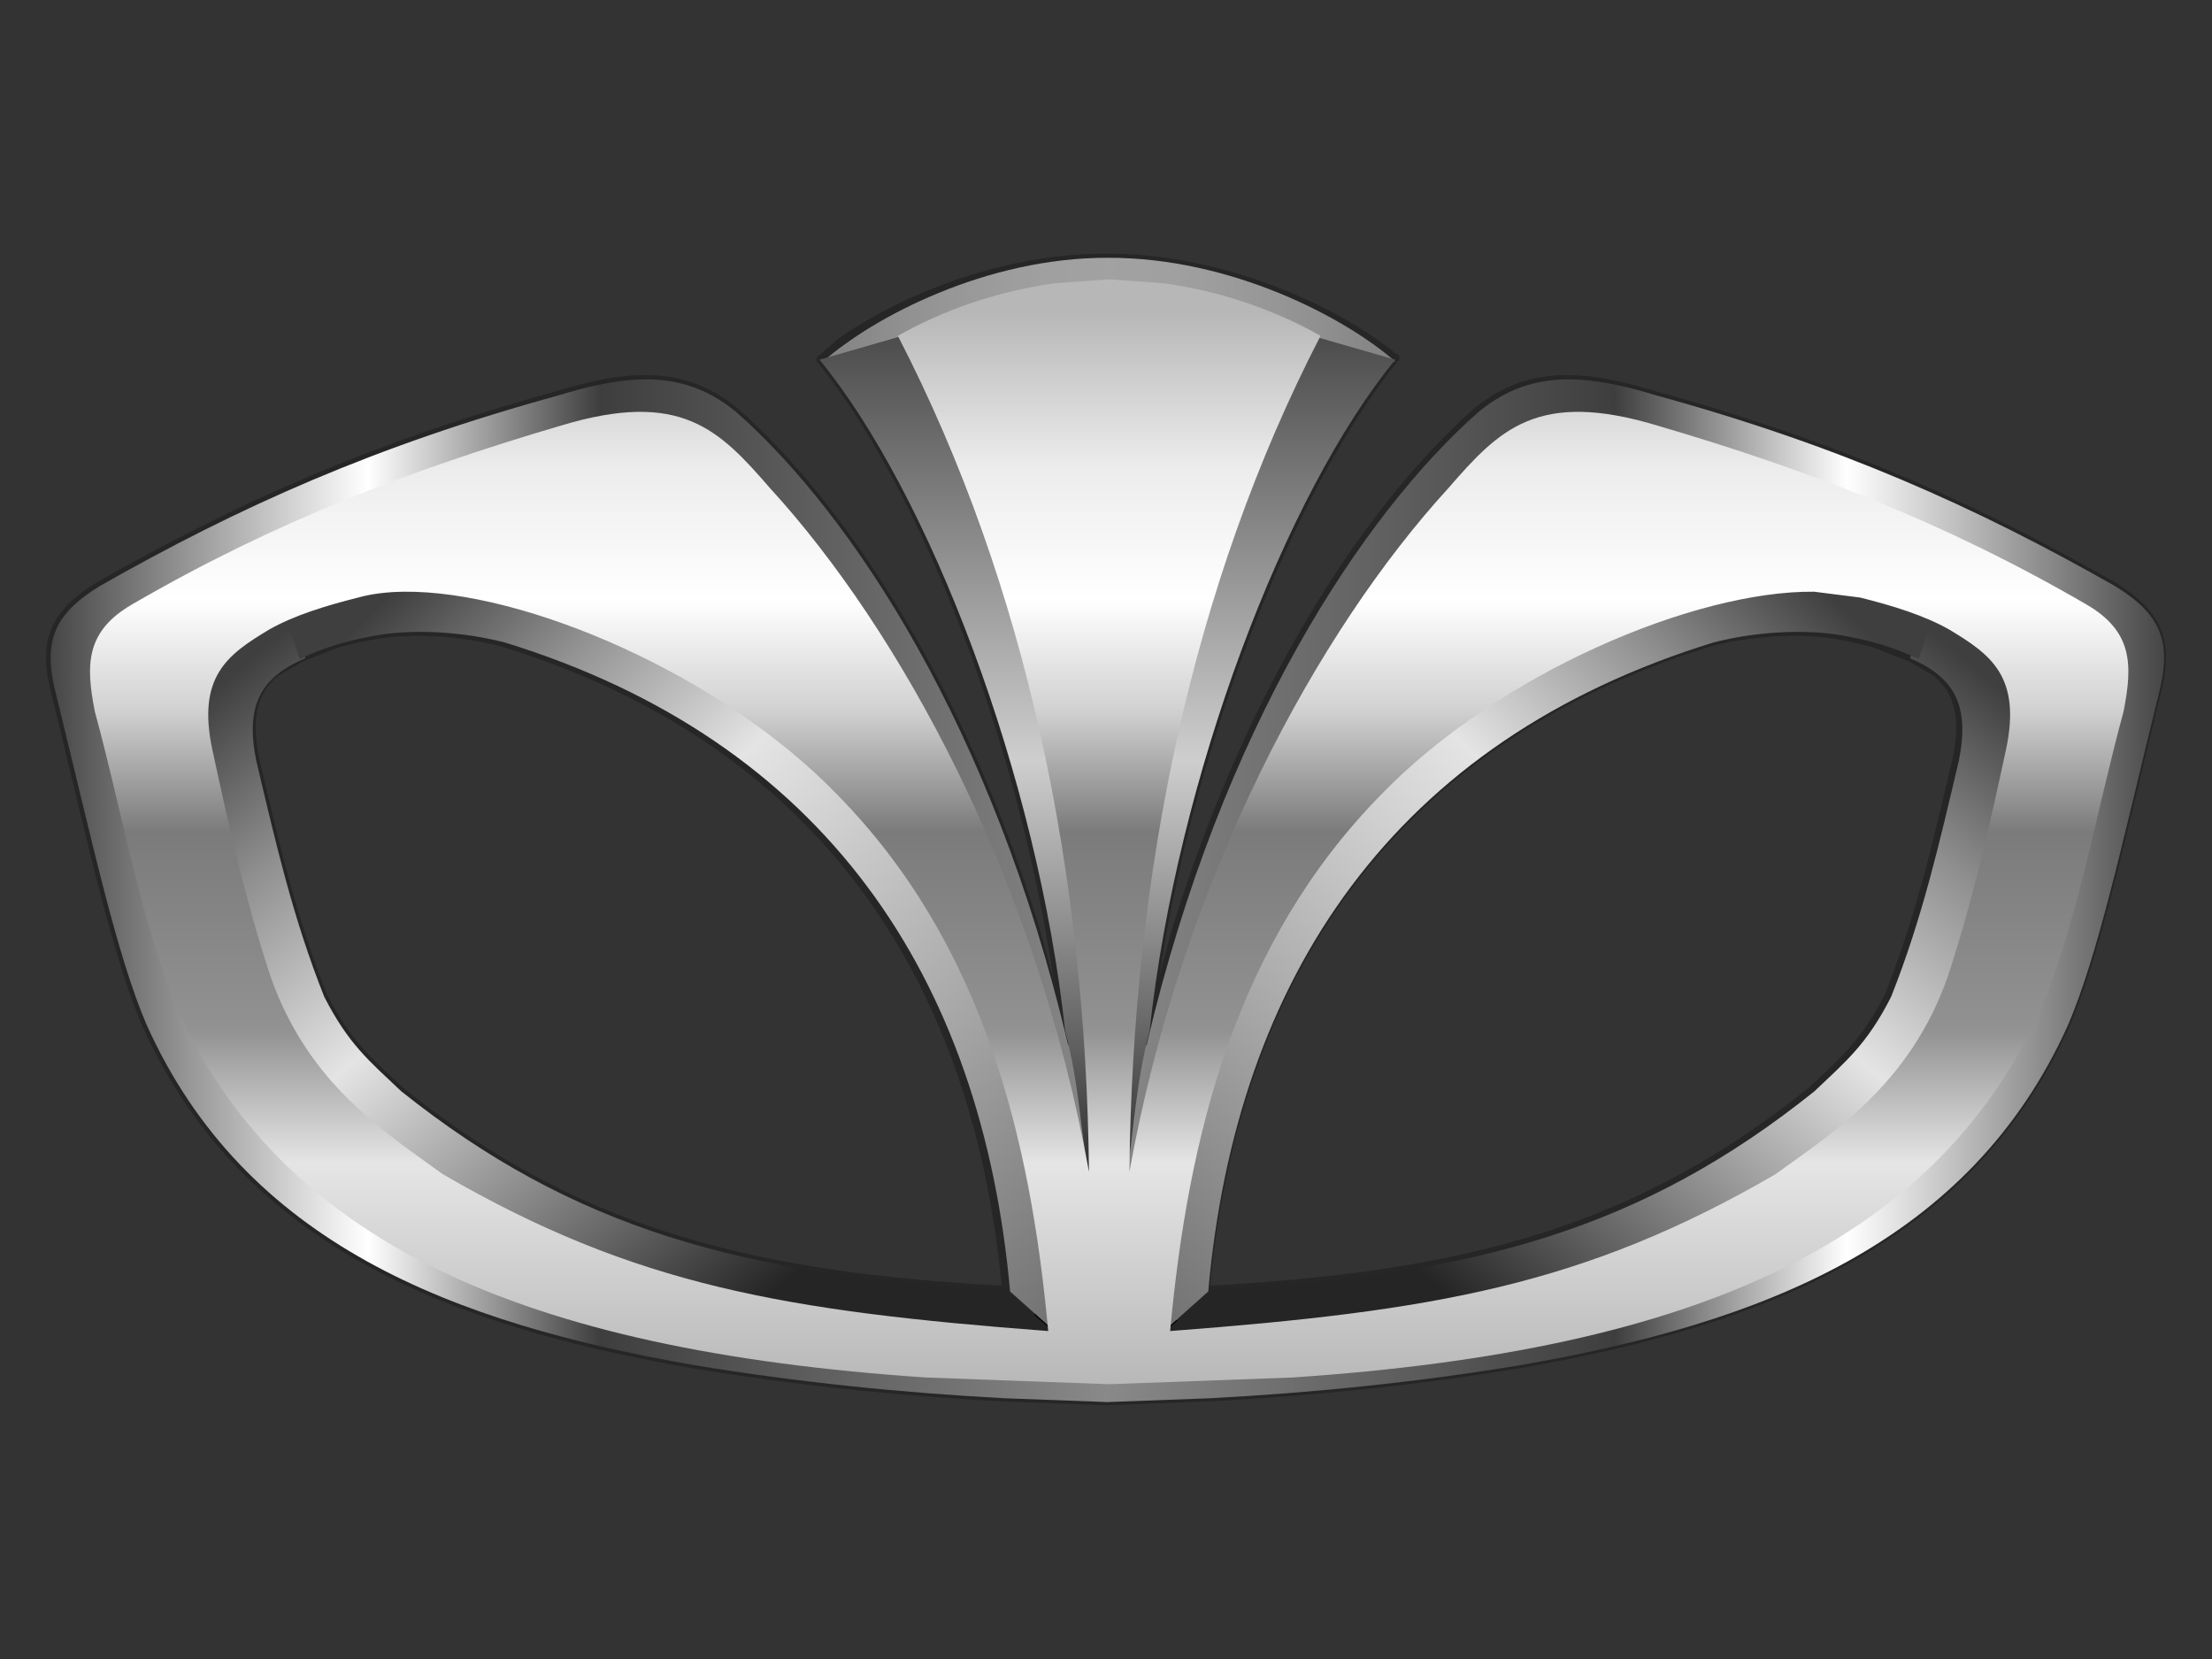 <?xml version="1.0" encoding="UTF-8"?>
<svg width="120" height="90" overflow="hidden" version="1.1" xmlns="http://www.w3.org/2000/svg">
 <rect width="100%" height="100%" fill="#333333" stroke="none"/>
 <defs>
  <linearGradient id="a" x1="407.32" x2="610.68" y1="169.69" y2="415.31" gradientTransform="translate(-236,-90)" gradientUnits="userSpaceOnUse" spreadMethod="reflect">
   <stop stop-color="#3F3F3F" offset="0"/>
   <stop stop-color="#3F3F3F" offset=".08"/>
   <stop stop-color="#909090" offset=".23"/>
   <stop stop-color="#E4E4E4" offset=".41"/>
   <stop stop-color="#262525" offset=".8"/>
   <stop stop-color="#262525" offset="1"/>
  </linearGradient>
  <linearGradient id="b" x1="418.56" x2="631.44" y1="177.56" y2="397.44" gradientTransform="translate(-236,-90)" gradientUnits="userSpaceOnUse" spreadMethod="reflect">
   <stop stop-color="#3F3F3F" offset="0"/>
   <stop stop-color="#3F3F3F" offset=".08"/>
   <stop stop-color="#909090" offset=".23"/>
   <stop stop-color="#E4E4E4" offset=".41"/>
   <stop stop-color="#6E6E6E" offset="1"/>
  </linearGradient>
  <linearGradient id="c" x2="160" y1="14.5" y2="14.5" gradientTransform="matrix(-1,0,0,1,491,1)" gradientUnits="userSpaceOnUse" spreadMethod="reflect">
   <stop stop-color="#838282" offset="0"/>
   <stop stop-color="#848383" offset=".016"/>
   <stop stop-color="#868585" offset=".032"/>
   <stop stop-color="#888787" offset=".048"/>
   <stop stop-color="#8A8989" offset=".065"/>
   <stop stop-color="#8B8A8A" offset=".081"/>
   <stop stop-color="#8D8C8C" offset=".097"/>
   <stop stop-color="#8E8E8E" offset=".113"/>
   <stop stop-color="#908F8F" offset=".129"/>
   <stop stop-color="#919191" offset=".145"/>
   <stop stop-color="#939292" offset=".161"/>
   <stop stop-color="#949393" offset=".177"/>
   <stop stop-color="#959595" offset=".194"/>
   <stop stop-color="#969696" offset=".21"/>
   <stop stop-color="#979797" offset=".226"/>
   <stop stop-color="#999898" offset=".242"/>
   <stop stop-color="#9A9999" offset=".258"/>
   <stop stop-color="#9B9A9A" offset=".274"/>
   <stop stop-color="#9B9B9B" offset=".29"/>
   <stop stop-color="#9C9C9C" offset=".306"/>
   <stop stop-color="#9D9D9D" offset=".323"/>
   <stop stop-color="#9E9E9E" offset=".339"/>
   <stop stop-color="#9E9E9E" offset=".355"/>
   <stop stop-color="#9F9F9F" offset=".371"/>
   <stop stop-color="#A0A0A0" offset=".387"/>
   <stop stop-color="#A0A0A0" offset=".403"/>
   <stop stop-color="#A0A0A0" offset=".419"/>
   <stop stop-color="#A1A1A1" offset=".435"/>
   <stop stop-color="#A1A1A1" offset=".452"/>
   <stop stop-color="#A1A1A1" offset=".468"/>
   <stop stop-color="#A1A1A1" offset=".484"/>
   <stop stop-color="#A2A2A2" offset=".5"/>
   <stop stop-color="#A1A1A1" offset=".516"/>
   <stop stop-color="#A1A1A1" offset=".532"/>
   <stop stop-color="#A1A1A1" offset=".548"/>
   <stop stop-color="#A1A1A1" offset=".565"/>
   <stop stop-color="#A0A0A0" offset=".581"/>
   <stop stop-color="#A0A0A0" offset=".597"/>
   <stop stop-color="#A0A0A0" offset=".613"/>
   <stop stop-color="#9F9F9F" offset=".629"/>
   <stop stop-color="#9E9E9E" offset=".645"/>
   <stop stop-color="#9E9E9E" offset=".661"/>
   <stop stop-color="#9D9D9D" offset=".677"/>
   <stop stop-color="#9C9C9C" offset=".694"/>
   <stop stop-color="#9B9B9B" offset=".71"/>
   <stop stop-color="#9B9A9A" offset=".726"/>
   <stop stop-color="#9A9999" offset=".742"/>
   <stop stop-color="#999898" offset=".758"/>
   <stop stop-color="#979797" offset=".774"/>
   <stop stop-color="#969696" offset=".79"/>
   <stop stop-color="#959595" offset=".806"/>
   <stop stop-color="#949393" offset=".823"/>
   <stop stop-color="#939292" offset=".839"/>
   <stop stop-color="#919191" offset=".855"/>
   <stop stop-color="#908F8F" offset=".871"/>
   <stop stop-color="#8E8E8E" offset=".887"/>
   <stop stop-color="#8D8C8C" offset=".903"/>
   <stop stop-color="#8B8A8A" offset=".919"/>
   <stop stop-color="#8A8989" offset=".935"/>
   <stop stop-color="#888787" offset=".952"/>
   <stop stop-color="#868585" offset=".968"/>
   <stop stop-color="#848383" offset=".984"/>
   <stop stop-color="#838282" offset="1"/>
  </linearGradient>
  <linearGradient id="d" x2="591" y1="143" y2="143" gradientTransform="matrix(-1,0,0,1,706,35)" gradientUnits="userSpaceOnUse" spreadMethod="reflect">
   <stop stop-color="#464646" offset="0"/>
   <stop stop-color="#fff" offset=".15"/>
   <stop stop-color="#3E3E3E" offset=".26"/>
   <stop stop-color="#898989" offset=".5"/>
   <stop stop-color="#3E3E3E" offset=".74"/>
   <stop stop-color="#fff" offset=".85"/>
   <stop stop-color="#464646" offset="1"/>
  </linearGradient>
  <linearGradient id="e" x1="80.5" x2="80.5" y2="239" gradientTransform="matrix(-1,0,0,1,491,22)" gradientUnits="userSpaceOnUse" spreadMethod="reflect">
   <stop stop-color="#4B4B4B" offset="0"/>
   <stop stop-color="#CECECE" offset=".5"/>
   <stop stop-color="#292929" offset="1"/>
  </linearGradient>
  <linearGradient id="f" x1="22.741" x2="226.26" y1="-18.905" y2="225.91" gradientTransform="matrix(-1,0,0,1,673,99)" gradientUnits="userSpaceOnUse" spreadMethod="reflect">
   <stop stop-color="#3F3F3F" offset="0"/>
   <stop stop-color="#3F3F3F" offset=".08"/>
   <stop stop-color="#909090" offset=".23"/>
   <stop stop-color="#E4E4E4" offset=".41"/>
   <stop stop-color="#262525" offset=".8"/>
   <stop stop-color="#262525" offset="1"/>
  </linearGradient>
  <linearGradient id="g" x1="3.556" x2="216.44" y1="-3.443" y2="216.44" gradientTransform="matrix(-1,0,0,1,643,91)" gradientUnits="userSpaceOnUse" spreadMethod="reflect">
   <stop stop-color="#3F3F3F" offset="0"/>
   <stop stop-color="#3F3F3F" offset=".08"/>
   <stop stop-color="#909090" offset=".23"/>
   <stop stop-color="#E4E4E4" offset=".41"/>
   <stop stop-color="#6E6E6E" offset="1"/>
  </linearGradient>
  <linearGradient id="h" x1="285" x2="285" y2="309" gradientTransform="matrix(-1,0,0,1,696,7)" gradientUnits="userSpaceOnUse" spreadMethod="reflect">
   <stop stop-color="#B7B7B7" offset="0"/>
   <stop stop-color="#B7B7B7" offset=".03"/>
   <stop stop-color="#ECECEC" offset=".17"/>
   <stop stop-color="#fff" offset=".29"/>
   <stop stop-color="#D1D1D1" offset=".39"/>
   <stop stop-color="#7B7B7B" offset=".5"/>
   <stop stop-color="#929292" offset=".68"/>
   <stop stop-color="#E5E5E5" offset=".8"/>
   <stop stop-color="#B8B8B8" offset="1"/>
  </linearGradient>
 </defs>
 <g transform="matrix(1 0 0 1 2.5 13.759)" fill-rule="evenodd">
  <path d="m95.526 20.527c-1.691-0.073-3.58 0.12-5.278 0.56-17.31 5.345-25.836 18.165-27.35 35.218l-1.498 1.343 0.014 2e-3 1.613-1.434c14.335-0.76 23.481-3.364 32.775-10.819 1.713-1.633 2.845-2.539 4.17-5.142 1.697-4.285 2.618-8.328 3.684-12.856 0.449-2.244 0.106-3.669-1.13-4.685l-1.372-0.799-1.946-0.757a19.413 19.413 0 0 0-2.07-0.47 13.358 13.358 0 0 0-1.61-0.162zm-76.063 0c-0.564 0.024-1.105 0.078-1.61 0.162-0.679 0.12-1.369 0.265-2.07 0.47l-1.946 0.757-1.374 0.799c-1.235 1.015-1.578 2.44-1.13 4.684 1.067 4.528 1.989 8.571 3.685 12.856 1.326 2.604 2.457 3.51 4.17 5.143 9.292 7.455 18.44 10.058 32.775 10.818l1.442 1.282v-0.016l-1.313-1.176c-1.516-17.054-10.04-29.874-27.35-35.22a18.57 18.57 0 0 0-5.278-0.559zm38.035-20.299c6.654-0.02 12.865 3.095 15.602 5.394 0-7e-3 0.097 0.033 0.097 0.026-5.94 7.26-11.914 22.61-13.402 36.457l-0.09 0.49 1.612-5.943c4.265-13.796 10.846-23.266 16.294-28.067 1.665-1.373 3.406-1.874 5.472-1.753 1.24 0.073 2.595 0.37 4.122 0.838 9.97 2.74 17.368 6.06 24.914 10.352 2.524 1.55 3.108 3.052 2.336 5.96-2.015 8.234-3.254 13.993-4.88 17.812-5.337 11.875-16.637 16.183-29.682 18.452-5.597 0.926-11.193 1.497-16.83 1.795l-5.474 0.204v7e-3l-0.09-4e-3 -0.09 4e-3v-7e-3l-5.472-0.204c-5.638-0.298-11.235-0.869-16.831-1.795-13.046-2.27-24.346-6.576-29.682-18.452-1.627-3.819-2.865-9.578-4.88-17.812-0.773-2.908-0.188-4.41 2.336-5.96 7.545-4.291 14.944-7.613 24.914-10.352 1.526-0.468 2.882-0.765 4.121-0.838 2.066-0.121 3.807 0.38 5.473 1.753 5.448 4.802 12.029 14.27 16.293 28.067l1.67 6.155-0.128-0.702c-1.49-13.846-7.27-29.1-13.209-36.358l1.182-1.016c3.088-2.137 8.528-4.52 14.304-4.501z" stroke="#262626" stroke-linejoin="round" stroke-miterlimit="10" stroke-width=".452"/>
  <path transform="matrix(.194 0 0 .194 -22.063 .032)" d="m186.26 112.96c-12.681 5.4-16.853 13.291-13.766 28.659 5.507 23.259 10.262 44.026 19.022 66.039 6.841 13.374 12.682 18.026 21.525 26.415 47.972 38.295 95.193 51.669 169.2 55.573l15.768 13.955c-182.96 25.004-312.61-152.1-218.5-204.6z" fill="url(#a)"/>
  <path transform="matrix(.194 0 0 .194 -22.063 .032)" d="m184.68 113.24-5.679-16.281c148.02-34.23 223.05 84.851 219.9 207.04l-15.607-13.946c-7.826-87.878-51.861-153.94-141.28-181.48-11.692-3.015-25.138-3.782-35.578-2.048-7.005 1.239-14.259 2.978-21.764 6.717z" fill="url(#b)"/>
  <path transform="matrix(.194 0 0 .194 -22.063 .032)" d="m410.68 1c34.253-0.112 66.23 16.636 80.316 29h-80.316zm0 0v29h-79.683c13.976-12.365 45.7-29.113 79.683-29z" fill="url(#c)"/>
  <path transform="matrix(.194 0 0 .194 -22.063 .032)" d="m576 71.021-93.271 61.286-51.508 89.142-11.136 86.357 76.565-5.571 101.62-29.25 57.076-54.321 16.705-110.04zm-331.01 0-96.055 37.607 16.705 110.04 57.076 54.321 101.62 29.25 76.565 5.571-11.136-86.357-51.508-89.142zm33.501-35.93c10.657-0.628 19.641 1.958 28.234 9.041 32.123 28.311 71.883 88.073 92.712 176.66 5.969 10.286 8.766 11.685 10.546 23.341l0.511 4.101 0.511-4.1c1.78-11.657 4.577-13.056 10.546-23.342 20.829-88.592 60.589-148.35 92.712-176.66 8.593-7.083 17.577-9.669 28.234-9.041 6.394 0.377 13.391 1.91 21.267 4.324 51.435 14.131 89.611 31.265 128.54 53.404 13.023 7.998 16.04 15.744 12.053 30.75-10.394 42.475-16.786 72.19-25.178 91.89-27.535 61.264-85.837 83.485-153.14 95.194-28.875 4.776-57.75 7.723-86.837 9.261l-28.238 1.051 1e-3 0.034-0.464-0.017-0.464 0.017v-0.034l-28.237-1.05c-29.087-1.539-57.962-4.486-86.837-9.262-67.308-11.709-125.61-33.93-153.14-95.195-8.393-19.7-14.784-49.414-25.178-91.89-3.987-15.005-0.97-22.752 12.052-30.749 38.928-22.14 77.104-39.274 128.54-53.404 7.876-2.413 14.873-3.947 21.267-4.324z" fill="url(#d)"/>
  <path transform="matrix(.194 0 0 .194 -22.063 .032)" d="m464.95 22 26.05 7.496c-30.665 37.384-61.006 116.44-68.692 187.73-3.901 14.59-4.566 29.18-6.85 43.77-3.675-90.219 12.715-168.16 49.493-239zm-108.9 0c36.778 70.838 53.168 148.78 49.492 239-2.283-14.59-2.948-29.179-6.85-43.769-7.686-71.299-38.026-150.35-68.691-187.73z" fill="url(#e)"/>
  <path transform="matrix(.194 0 0 .194 -22.063 .032)" d="m634.9 112.96c12.63 5.4 16.785 13.291 13.711 28.659-5.484 23.259-10.221 44.026-18.946 66.039-6.814 13.374-12.631 18.026-21.439 26.415-47.78 38.295-94.812 51.669-168.52 55.573l-15.705 13.955c182.23 25.004 311.36-152.1 217.63-204.6z" fill="url(#f)"/>
  <path transform="matrix(.194 0 0 .194 -22.063 .032)" d="m637.32 113.24 5.68-16.281c-148.02-34.231-223.05 84.85-219.9 207.04l15.606-13.946c7.826-87.878 51.861-153.94 141.28-181.48 11.693-3.016 25.138-3.782 35.58-2.048 7.003 1.239 14.257 2.978 21.762 6.717z" fill="url(#g)"/>
  <path transform="matrix(.194 0 0 .194 -22.063 .032)" d="m608.15 94.376c-33.43-0.358-88.367 22.915-121.1 56.735-40.746 41.489-53.995 95.75-58.994 150.01 73.659-5.593 115.57-12.689 169.23-43.827 16.082-11.687 37.663-25.127 48.245-55.347 7.166-21.871 11.582-41.739 16.248-63.36 4.416-20.62-4.416-26.714-15.748-33.559-7-4.007-15.998-6.762-24.998-9.016zm-394.29 0c-4.776 0.051-9.112 0.585-12.883 1.639-8.999 2.253-17.998 5.008-24.997 9.015-11.333 6.845-20.165 12.94-15.749 33.56 4.667 21.62 9.083 41.488 16.249 63.36 10.582 30.22 32.163 43.66 48.245 55.346 53.661 31.138 95.573 38.234 169.23 43.827-4.999-54.262-18.248-108.52-58.994-150.01-32.736-33.82-87.673-57.094-121.1-56.735zm197.05-87.376 0.098 7e-3 0.098-7e-3v0.015l15.47 1.15c15.635 2.212 30.919 7.453 43.531 14.667-36.145 69.988-52.542 150.24-53.44 233.76 14.81-82.252 52.868-151.48 89.175-191.16 14.202-16.344 24.904-27.679 58.603-17.476 41.369 12.16 79.988 26.822 119.86 50 12.865 7.488 12.981 16.728 10.347 29.976-7.314 26.913-11.879 53.826-21.943 80.74-29.129 67.266-97.109 97.847-210.47 105.44l-51.07 1.876v0.012l-0.156-6e-3 -0.156 6e-3v-0.01l-51.07-1.878c-113.36-7.596-181.34-38.177-210.47-105.44-10.064-26.913-14.629-53.826-21.943-80.739-2.634-13.248-2.518-22.489 10.347-29.976 39.869-23.178 78.488-37.842 119.86-50 33.699-10.203 44.401 1.133 58.603 17.476 36.308 39.678 74.365 108.91 89.175 191.16-0.898-83.512-17.295-163.77-53.44-233.76 12.612-7.214 27.896-12.455 43.531-14.668l15.47-1.15z" fill="url(#h)"/>
 </g>
</svg>

